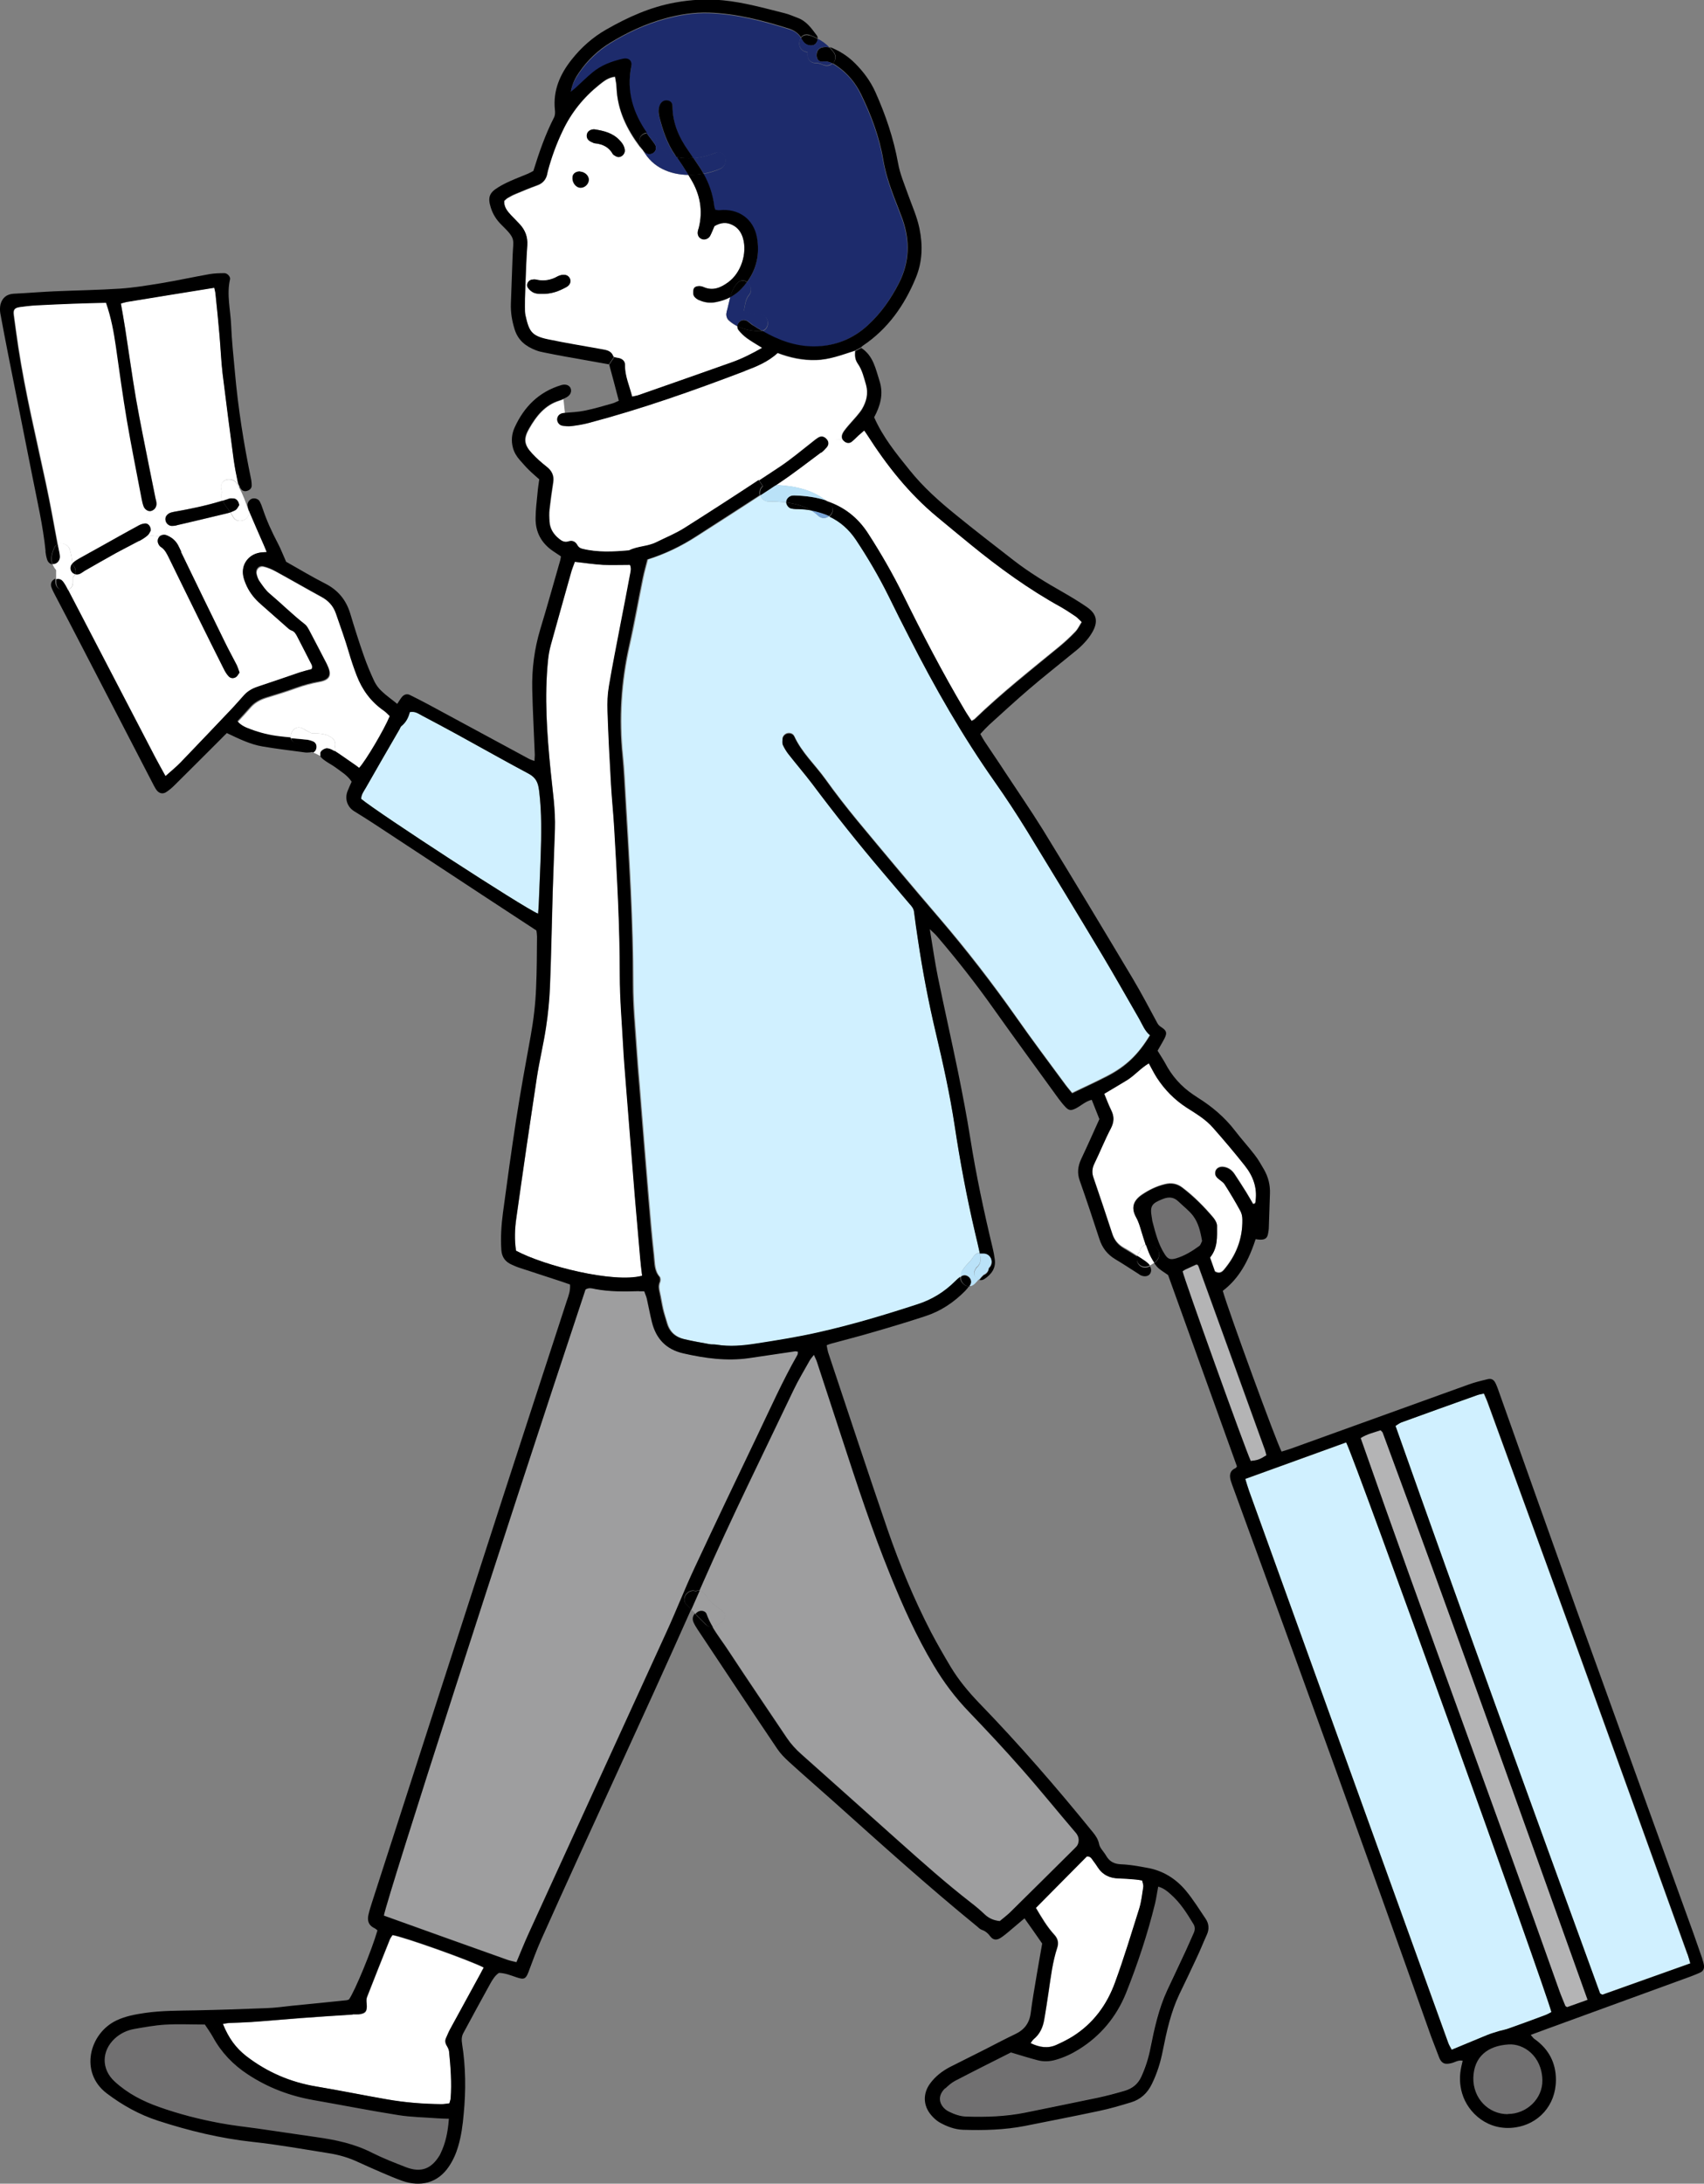 <?xml version="1.0" encoding="UTF-8"?><svg id="_レイヤー_2" xmlns="http://www.w3.org/2000/svg" viewBox="0 0 106.9 136.94"><rect x="0" y="0" width="106.9" height="136.94" fill="#808080" stroke="none"/><defs><style>.cls-1{fill:#1d2b6c;}.cls-2{fill:#9e9e9f;}.cls-3{fill:#fff;}.cls-4{fill:#79a6d8;}.cls-5{fill:#717071;}.cls-6{fill:#d0f0ff;}.cls-7{fill:#b4b4b5;}.cls-8{fill:#bae2f8;}</style></defs><g id="_レイヤー_1-2"><path class="cls-3" d="M68.86,117.07c.31.49.76.7,1.33.72.36,0,.72.04,1.08.07.12.01.23.04.39.06.03.14.09.28.07.41-.06.45-.11.91-.25,1.34-.48,1.56-.96,3.11-1.52,4.64-.51,1.4-1.37,2.58-2.66,3.39-.32.2-.67.37-1.02.53-.54.24-1.06.16-1.62-.11.08-.1.12-.18.19-.24.4-.32.59-.75.67-1.23.1-.59.19-1.18.28-1.77.13-.92.24-1.86.54-2.75.1-.31.03-.57-.18-.8-.46-.5-.8-1.08-1.16-1.69,1.08-1.09,2.15-2.18,3.2-3.23.24,0,.29.15.38.25.11.13.2.27.29.41Z"/><path class="cls-3" d="M30.36,123.39c-.06.12-.12.24-.19.35-.64,1.18-1.29,2.35-1.93,3.53-.09.17-.16.35-.24.52-.08.16-.07.32.02.48.07.12.15.26.16.39.1.98.17,1.96.1,2.94,0,.09-.04.18-.08.31-.17.02-.33.05-.49.05-1.15-.01-2.3-.1-3.43-.3-1.49-.26-2.96-.56-4.45-.81-1.62-.28-3.07-.9-4.37-1.9-.65-.51-1.1-1.11-1.47-2.02.17-.03.29-.05.4-.06.46-.02.91-.03,1.37-.06,1.05-.08,2.1-.17,3.15-.25,1.08-.08,2.15-.15,3.23-.22.12,0,.24,0,.36,0,.45-.05.55-.19.51-.66-.01-.14-.02-.29.02-.42.47-1.21.95-2.41,1.43-3.61.04-.11.12-.2.17-.28.57.06,4.94,1.61,5.73,2.04Z"/><path class="cls-3" d="M78.09,73.06c.51.64.79,1.37.68,2.21-.01.09.01.2-.16.2-.14-.23-.28-.48-.43-.73-.24-.39-.49-.77-.74-1.15-.17-.25-.4-.41-.71-.44-.22-.02-.41.08-.47.25-.06.18,0,.33.13.45.14.13.33.23.43.38.35.54.68,1.1.99,1.67.09.16.13.37.13.55.02,1.21-.4,2.26-1.17,3.17-.14.16-.3.23-.55.09-.1-.28-.21-.59-.31-.88.5-.6.43-1.29.44-1.96,0-.17-.11-.37-.22-.52-.59-.7-1.23-1.35-1.96-1.9-.33-.25-.69-.31-1.09-.21-.52.13-.99.36-1.43.65-.56.38-.7.83-.38,1.41.15.28.24.57.33.87.09.3.18.59.28.88-.21.06-.36.24-.39.46-.07.06-.12.14-.15.23-.28-.18-.56-.36-.85-.52-.35-.2-.58-.48-.71-.87-.39-1.19-.78-2.37-1.19-3.55-.11-.31-.09-.6.06-.9.36-.73.66-1.49,1.04-2.22.2-.38.21-.71.02-1.09-.17-.34-.3-.7-.45-1.06.5-.29.97-.57,1.44-.86.48-.3.86-.75,1.36-1.05.18.33.33.63.51.91.49.75,1.11,1.38,1.87,1.87.59.37,1.19.74,1.65,1.26.68.78,1.35,1.57,1.99,2.37Z"/><path class="cls-3" d="M40.16,78.81c.04.4.09.8.13,1.2-1.78.48-6.12-.61-7.91-1.57-.11-.68-.08-1.38.02-2.06.41-2.92.83-5.84,1.28-8.76.16-1.07.42-2.12.58-3.18.13-.85.21-1.71.25-2.58.08-1.97.11-3.93.17-5.9.04-1.32.09-2.64.14-3.96.04-1.23-.15-2.44-.27-3.65-.23-2.32-.4-4.64-.16-6.97.03-.31.09-.62.17-.92.41-1.5.83-3,1.26-4.5.06-.23.15-.45.25-.72.64.07,1.2.15,1.77.19.55.03,1.1,0,1.69,0,.11.22.04.46,0,.68-.18.99-.38,1.98-.57,2.97-.25,1.32-.52,2.64-.74,3.96-.09.52-.11,1.05-.09,1.58.05,1.53.14,3.07.22,4.6.05.91.14,1.82.2,2.73.18,3.07.34,6.13.35,9.21,0,1.49.13,2.97.21,4.46.04.79.11,1.58.17,2.37.19,2.34.37,4.69.56,7.03.1,1.27.22,2.53.33,3.8Z"/><path class="cls-3" d="M51.85,28.04c.12-.15.13-.31.03-.46l.98-.02s.06.07.1.1c.14.11.31.13.46.01.15-.12.28-.26.42-.39.12-.11.24-.2.36-.31.08.12.14.2.19.28,1.22,1.91,2.62,3.68,4.37,5.13.7.58,1.4,1.17,2.11,1.74,1.79,1.46,3.65,2.82,5.68,3.93.32.17.61.37.91.58.13.09.24.22.39.36-.14.22-.24.45-.4.61-.32.33-.65.64-1,.93-1.8,1.47-3.63,2.92-5.31,4.54-.05.05-.12.07-.2.12-.15-.23-.29-.45-.43-.67-1.41-2.38-2.67-4.83-3.9-7.3-.64-1.29-1.36-2.54-2.14-3.75-.69-1.08-1.6-1.73-2.67-2.08-.89-.7-2-.92-3.12-.97.08-.05.16-.11.24-.16.88-.58,1.71-1.24,2.56-1.87.13-.1.26-.22.36-.35Z"/><path class="cls-3" d="M33.12,18.05c.09.13.23.25.37.31.17.07.37.06.4.07.71.03,1.19-.18,1.65-.43.23-.13.3-.36.21-.54-.09-.19-.29-.27-.55-.21-.07.02-.14.04-.2.07-.43.25-.89.33-1.38.21-.09-.02-.19,0-.28.01-.22.05-.35.33-.22.51ZM40.14,9.21c.07.09.14.18.22.25.58,1.05,1.67,1.5,2.82,1.51.06.09.11.18.17.28.56.94.76,1.95.49,3.04-.02.07-.05.13-.06.21-.04.25.06.44.28.51.16.05.39-.03.49-.21.1-.19.17-.39.27-.61.41-.24.77-.26,1.14-.07.34.17.55.46.65.82.28.95-.13,2.19-.93,2.77-.46.33-.96.55-1.54.3-.09-.04-.19-.06-.28-.06-.15,0-.31.05-.35.2-.03.13-.04.29.02.41.06.11.2.21.32.27.33.15.7.2,1.05.13.32-.06.63-.16.91-.31-.08.3-.14.62-.23.94-.05.17,0,.39.13.51.16.15.35.27.54.37,0,.09.02.18.08.25.15.18.32.35.51.49.29.21.6.38.96.61-.64.37-1.26.68-1.91.91-1.94.7-3.89,1.37-5.83,2.05-.13.04-.26.06-.42.1-.17-.68-.47-1.29-.45-1.98,0-.24-.16-.39-.4-.44-.08-.02-.21-.03-.27-.06-.02-.01-.04-.03-.05-.04-.14-.36-.46-.39-.76-.44-1.11-.2-2.22-.38-3.32-.61-1.07-.22-1.21-.51-1.43-1.53-.04-.16-.03-.33-.03-.5,0-.36,0-.72.02-1.08.04-.94.07-1.87.13-2.8.04-.52-.13-.94-.47-1.31-.18-.19-.37-.37-.55-.57-.23-.25-.45-.5-.43-.9.07-.06.13-.13.21-.18.17-.09.34-.19.51-.26.44-.19.88-.37,1.33-.53.38-.13.6-.39.66-.77,0-.05.02-.09.03-.14.23-.86.53-1.69.92-2.5.54-1.15,1.32-2.12,2.31-2.91.28-.22.55-.45.98-.5.04.25.09.48.1.71.05,1.4.64,2.59,1.46,3.69ZM38.85,8.78c-.42-.44-.98-.58-1.57-.67-.23-.01-.43.12-.47.32-.04.22.07.39.32.49.07.03.13.06.2.07.48.05.87.24,1.11.68.02.04.07.07.11.09.12.08.25.12.4.05.16-.08.25-.24.23-.41-.03-.25-.17-.44-.34-.62ZM36.93,11.3c.02-.27-.23-.52-.55-.54-.25-.01-.45.13-.47.34-.04.34.19.66.49.68.26.01.51-.21.53-.47Z"/><path class="cls-3" d="M51.84,27.52c-.15-.16-.33-.2-.52-.08-.12.07-.23.17-.35.26-.68.53-1.34,1.09-2.06,1.57-.43.29-.86.57-1.29.85-1.54,1.01-3.08,2.01-4.63,2.99-.56.36-1.19.61-1.79.91-.54.27-1.17.24-1.71.51-.98.09-1.96.14-2.94-.1-.15-.04-.25-.11-.32-.25-.12-.22-.32-.29-.55-.21-.24.08-.42-.02-.59-.17-.35-.29-.58-.64-.6-1.1-.01-.24-.02-.48,0-.72.06-.57.14-1.14.23-1.71.07-.43-.08-.74-.42-1-.32-.25-.63-.52-.9-.82-.5-.54-.56-.92-.19-1.56.44-.78.99-1.48,1.91-1.76.08-.02.16-.06.23-.09l.09.86s-.06,0-.1.01c-.22.02-.37.17-.39.36-.02.19.11.39.31.43.19.04.38.05.57.03.36-.05.71-.1,1.06-.19,3.34-.88,6.59-2.03,9.82-3.26.73-.28,1.47-.58,2.07-1.13.78.3,1.57.47,2.4.44.85-.02,1.63-.33,2.46-.59-.04.32,0,.56.16.79.28.4.38.87.52,1.33.16.55.03,1.05-.25,1.52-.1.16-.22.31-.35.46-.22.26-.45.5-.66.76-.09.11-.18.23-.23.36-.05.12-.04.25.03.35l-.98.02s-.03-.04-.05-.06Z"/><path class="cls-3" d="M24.49,44.95c-.36.87-1.5,2.79-1.92,3.25-.13-.1-.26-.2-.4-.29-.38-.26-.75-.53-1.14-.78.02-.09.02-.19-.02-.29.05-.18.02-.39-.13-.52-.35-.31-.8-.33-1.25-.33-.03,0-.05,0-.07,0-.18-.09-.36-.18-.54-.29-.44-.28-.85.19-.76.59-.23-.02-.45-.04-.68-.07-.62-.07-1.23-.21-1.81-.44-.3-.12-.61-.23-.84-.51.29-.31.55-.59.8-.88.26-.3.59-.48.96-.6.64-.2,1.28-.39,1.91-.62.47-.17.96-.3,1.45-.39.65-.12.8-.42.52-1.01-.02-.04-.04-.09-.06-.13-.36-.7-.73-1.41-1.1-2.11-.07-.12-.14-.26-.25-.34-.78-.6-1.47-1.3-2.22-1.93-.25-.21-.44-.5-.63-.77-.09-.13-.15-.3-.19-.46-.07-.3.15-.54.45-.47.25.06.5.17.73.29.97.53,1.92,1.08,2.89,1.61.45.24.75.59.92,1.06.29.82.58,1.63.82,2.46.14.48.3.95.48,1.42.35.91.89,1.64,1.68,2.19.15.1.27.25.4.36Z"/><path class="cls-3" d="M10.57,32.22c-.15.09-.23.24-.19.43.03.12.1.23.2.28l-.31.6c-.11,0-.21.04-.29.11l-.73-.08c.1-.09.15-.23.19-.3,0-.25-.15-.44-.33-.44l.24-.79c.05,0,.11,0,.16-.01.21-.07.34-.26.31-.51,0-.09-.04-.19-.06-.28-.13-.66-.27-1.32-.4-1.98-.28-1.41-.57-2.82-.82-4.24-.25-1.47-.45-2.94-.68-4.41-.08-.52-.18-1.03-.27-1.58.15-.04.26-.08.37-.1,1.82-.3,3.63-.59,5.49-.89.03.13.07.27.08.41.09.86.17,1.72.25,2.58.07.79.09,1.58.19,2.37.22,1.81.46,3.62.7,5.43.06.47.16.95.26,1.42.02.1.06.19.12.28l-.05.03c-.05-.09-.1-.17-.15-.25-.26-.41-1.02-.29-.98.26,0,.12.03.22.06.32-.07.13-.08.3.01.47,0,.01.01.03.02.04-1,.31-2.02.52-3.04.7-.11.02-.24.05-.33.11Z"/><path class="cls-3" d="M4.58,35.29s-.03.02-.04.04c-.03-.3-.07-.59-.16-.87-.09-.3-.49-.47-.75-.34-.24-1.26-.46-2.53-.73-3.79-.6-2.84-1.29-5.66-1.73-8.53-.11-.69-.2-1.38-.29-2.07-.04-.32.05-.43.38-.49.35-.06.71-.09,1.07-.11.74-.04,1.49-.08,2.23-.1.69-.03,1.39-.04,2.12-.06.33.95.48,1.85.62,2.75.23,1.54.43,3.09.69,4.63.28,1.66.62,3.3.93,4.95.03.14.06.28.11.42.06.17.19.29.34.31l-.24.79s-.02,0-.02,0c-.14.01-.28.06-.4.12-.82.45-1.63.91-2.45,1.36-.42.23-.84.46-1.26.7-.15.08-.29.17-.41.28Z"/><path class="cls-3" d="M10.79,32.98c.09,0,.19-.01.28-.03,1-.23,2-.47,3-.71.13-.03.26-.06.38-.1.06.09.12.18.17.28.28.52,1.15.16.96-.4h.04s.04.09.06.14c.28.66.57,1.32.86,1.98.06.15.12.3.2.48-.19.01-.33.01-.46.04-.69.13-1.13.73-1.02,1.42.04.23.13.46.23.68.21.44.51.81.88,1.13.54.47,1.08.96,1.62,1.43.09.08.18.18.29.21.21.07.29.23.38.4.27.54.55,1.07.82,1.6.06.12.17.24.08.43-.23.06-.48.12-.73.2-.89.3-1.77.61-2.65.9-.33.11-.61.27-.85.52-.29.32-.58.65-.87.96-1.04,1.1-2.08,2.19-3.13,3.28-.28.29-.6.55-.94.85-.23-.42-.44-.79-.64-1.17-1.82-3.49-3.63-6.98-5.45-10.47,0-.01-.01-.03-.02-.04.17-.07.3-.22.3-.46v-.33c.06-.05.11-.12.14-.19.1.03.21.02.31-.03.11-.05.2-.13.3-.19.65-.37,1.29-.74,1.94-1.1.48-.27.98-.51,1.46-.77.19-.1.37-.22.54-.36l.73.08s-.04.05-.06.08c-.09.16-.06.32.04.47.03.04.06.08.1.1.28.18.4.47.54.75.62,1.27,1.25,2.54,1.87,3.81.51,1.03,1.02,2.07,1.54,3.09.08.17.18.34.31.47.12.13.31.14.46.04.09-.06.15-.18.22-.28-.06-.17-.11-.33-.18-.48-.25-.49-.52-.98-.76-1.47-.92-1.88-1.83-3.75-2.74-5.63-.07-.15-.14-.31-.22-.45-.16-.28-.4-.47-.7-.59-.05-.02-.11-.03-.16-.03l.31-.6c.06.04.13.06.2.06Z"/><path class="cls-6" d="M33.81,49.55c.18,1.41.14,2.83.1,4.24-.03.98-.08,1.97-.12,2.95,0,.16-.02.33-.04.56-.92-.39-10.06-6.33-11.11-7.21,0-.26.17-.48.29-.7.71-1.23,1.42-2.45,2.12-3.68.04-.06.06-.14.11-.19.29-.23.44-.54.53-.88.33-.07.55.1.77.22.74.39,1.48.79,2.22,1.19,1.49.82,2.97,1.66,4.48,2.46.44.23.59.55.64,1.02Z"/><path class="cls-6" d="M84.45,90.45c.57,1.12,12.5,34.24,12.88,35.74-.12.06-.23.13-.36.18-.76.28-1.53.56-2.3.84-.2.07-.42.11-.62.17-.25.08-.5.15-.75.25-.73.29-1.46.6-2.22.92-.08-.16-.16-.28-.21-.41-4.17-11.54-8.34-23.09-12.5-34.63-.09-.25-.16-.5-.24-.76,2.11-.77,4.2-1.52,6.33-2.29Z"/><path class="cls-6" d="M105.87,122.55c.06.18.11.36.17.57-1.88.67-3.73,1.32-5.53,1.97-.07-.04-.1-.04-.12-.06-.02-.02-.03-.04-.04-.06-4.31-11.82-8.6-23.65-12.82-35.55.14-.08.25-.17.37-.22,1.57-.57,3.15-1.14,4.73-1.7.13-.05.28-.07.45-.11.09.21.18.4.25.6,1.91,5.23,3.82,10.45,5.71,15.68,2.28,6.29,4.54,12.58,6.81,18.88Z"/><path class="cls-6" d="M72.15,64.88c-.74,1.23-1.5,1.96-2.7,2.58-.71.37-1.45.71-2.19,1.06-.14-.18-.29-.34-.41-.51-1.04-1.41-2.09-2.81-3.1-4.25-1.5-2.14-3.1-4.21-4.81-6.2-1.73-2.02-3.45-4.07-5.15-6.12-.7-.85-1.38-1.73-2.02-2.62-.64-.89-1.47-1.65-1.94-2.67-.08-.17-.26-.22-.43-.19-.16.04-.3.18-.31.35,0,.12-.02.25.02.36.09.19.2.39.33.55.49.62,1.01,1.22,1.49,1.86,1.43,1.9,2.9,3.77,4.45,5.58.56.66,1.12,1.32,1.68,1.98.12.15.25.28.28.49.08.6.17,1.19.25,1.78.28,1.95.65,3.88,1.11,5.79.46,1.94.89,3.88,1.19,5.85.34,2.25.76,4.49,1.28,6.71.1.43.21.87.3,1.3-.16.01-.33.11-.41.26-.17.3-.52.54-.7.88-.07.12-.08.23-.06.34,0,0,0,.02,0,.03-.11.09-.22.18-.32.28-.68.67-1.47,1.16-2.37,1.45-2.05.66-4.12,1.29-6.22,1.76-1.29.29-2.59.5-3.89.7-.83.13-1.67.21-2.51.07-.14-.02-.29,0-.43-.03-.54-.1-1.08-.19-1.62-.32-.52-.13-.89-.44-1.05-.98-.09-.3-.19-.59-.26-.9-.08-.35-.13-.71-.21-1.06-.05-.21-.08-.41.01-.63.04-.09.04-.27-.02-.34-.33-.38-.3-.85-.35-1.3-.13-1.22-.24-2.44-.34-3.66-.2-2.35-.38-4.69-.57-7.04-.06-.77-.13-1.53-.18-2.3-.08-1.34-.22-2.69-.22-4.03,0-3.94-.25-7.87-.48-11.8-.05-.84-.08-1.68-.17-2.52-.24-2.34-.1-4.65.42-6.94.32-1.4.56-2.82.85-4.23.08-.39.19-.78.29-1.16,1.11-.35,2.09-.83,3.03-1.43,1.34-.86,2.69-1.72,4.03-2.6.05.21.21.38.49.39.37,0,.75.02,1.12.06.02.16.15.35.32.38.16.03.33.04.5.04.25,0,.5.03.74.08.16.09.3.2.44.33.23.21.51.17.7.02.68.31,1.23.81,1.66,1.45.76,1.14,1.45,2.32,2.06,3.55.43.86.86,1.72,1.29,2.57,1.61,3.14,3.36,6.2,5.39,9.1.69.98,1.35,1.98,1.98,3.01,1.6,2.6,3.18,5.21,4.74,7.82.79,1.32,1.54,2.66,2.31,3.99.21.37.36.77.69,1.04Z"/><path class="cls-1" d="M36.33,4.58c.53-.76,1.19-1.39,1.97-1.87,1.07-.66,2.2-1.18,3.41-1.51.91-.25,1.83-.4,2.77-.37,1.74.06,3.41.5,5.06,1.02.3.09.54.26.71.53-.19.26-.15.72.25.86.06.02.12.04.17.06-.06.3.1.65.49.66.13,0,.27.03.44.1.21.1.44.1.62-.07.11.06.22.13.33.21.65.45,1.13,1.05,1.46,1.75.63,1.3,1.14,2.65,1.38,4.08.14.81.39,1.58.68,2.35.18.47.37.94.54,1.41.47,1.36.43,2.68-.23,3.98-.51,1-1.14,1.9-1.96,2.65-.94.86-2.07,1.3-3.34,1.32-1.19.01-2.26-.39-3.27-.97.53-.13.48-1.02-.15-1.04-.33,0-.7-.06-.99-.22.06-.35.11-.74.31-.98.25-.29.12-.65-.12-.82.59-.81.8-1.74.62-2.78-.21-1.17-1.15-1.84-2.35-1.72-.09,0-.18-.01-.26-.02-.03-.1-.06-.17-.07-.24-.08-.74-.32-1.41-.68-2.04.36-.06.71-.17,1.04-.31.62-.26.35-1.27-.28-1.01-.41.17-.9.3-1.39.34-.1-.16-.2-.31-.31-.46-.59-.84-1-1.74-.99-2.79,0-.2-.12-.33-.29-.36-.21-.04-.38.04-.48.23-.13.25-.13.51-.06.77.21.86.48,1.7,1.01,2.44.02.04.05.07.07.11-.57-.14-1.05-.49-1.28-1.14-.1-.28-.35-.38-.59-.35-.87-1.25-1.3-2.6-.98-4.14.08-.38-.16-.59-.56-.49-.68.16-1.33.41-1.88.86-.35.29-.67.61-1.01.92-.08.07-.16.13-.34.28.09-.53.29-.88.52-1.21Z"/><path class="cls-7" d="M86.74,89.83c4.37,11.8,8.59,23.65,12.86,35.59-.49.17-.91.32-1.29.46-.07-.05-.1-.06-.11-.08-.12-.31-.26-.62-.37-.93-4.1-11.57-8.4-23.06-12.47-34.68.41-.26.85-.36,1.25-.49.07.07.11.1.13.14Z"/><path class="cls-7" d="M75.17,79.39c1.39,3.85,2.79,7.7,4.18,11.55.04.11.06.22.09.33-.43.27-.53.3-1,.36-.33-.69-4.18-11.41-4.27-11.88.05-.04.11-.08.17-.11.24-.11.48-.22.7-.32.04.02.07.02.08.03.02.01.04.03.04.06Z"/><path class="cls-5" d="M74.85,76.25c.34.44.46.98.56,1.57-.05.1-.09.26-.19.33-.44.32-.91.61-1.44.77-.36.11-.53.05-.73-.27-.38-.62-.57-1.31-.75-2-.02-.09-.03-.19-.05-.28-.13-.73-.02-.9.69-1.17.38-.15.69-.12.98.16.31.3.66.56.92.9Z"/><path class="cls-5" d="M96.76,130.45c.02,1.16-.98,2.12-2.17,2.12-1.22,0-2.19-1-2.16-2.29.03-1.32.91-2,2.2-2.08.95-.06,2.1.72,2.13,2.24Z"/><path class="cls-5" d="M74.86,120.64c.11.18.1.37.02.55-.16.37-.32.75-.5,1.12-.38.83-.78,1.65-1.16,2.47-.54,1.16-.82,2.4-1.06,3.65-.12.61-.31,1.2-.57,1.78-.22.48-.58.75-1.06.89-.55.16-1.11.31-1.67.43-1.52.33-3.05.64-4.58.94-1.21.24-2.43.28-3.66.24-.39-.01-.75-.14-1.1-.31-.51-.25-.86-.88-.23-1.47.19-.18.39-.36.62-.48,1.19-.62,2.39-1.22,3.5-1.78.63.18,1.15.34,1.68.49.38.1.75.08,1.14-.03.51-.15.99-.37,1.44-.65,1.37-.85,2.36-2.05,2.96-3.53.73-1.83,1.35-3.69,1.82-5.61.08-.32.12-.66.2-1.07.34.1.56.28.77.47.61.53,1.03,1.2,1.44,1.88Z"/><path class="cls-5" d="M28.16,132.87c-.06.79-.2,1.51-.53,2.19-.02.04-.04.09-.07.13-.51.84-1.16,1.08-2.08.72-.71-.27-1.43-.55-2.12-.9-1.11-.56-2.3-.81-3.51-.99-1.23-.18-2.47-.36-3.7-.54-.78-.11-1.57-.19-2.35-.34-1.29-.24-2.57-.58-3.82-1.01-1.02-.36-1.99-.85-2.79-1.6-.84-.78-.83-1.93.02-2.7.35-.32.76-.51,1.21-.59.64-.12,1.28-.24,1.92-.27.81-.05,1.63-.01,2.51-.01.15.23.36.5.51.79.53.97,1.26,1.74,2.19,2.34,1.26.83,2.63,1.36,4.12,1.61,1.77.3,3.53.66,5.31.94.8.13,1.62.14,2.44.2.24.02.47.02.74.03Z"/><path class="cls-2" d="M67.51,114.93c.19.23.25.46.14.73-.04.11-.14.19-.22.28-1.35,1.34-2.69,2.67-4.04,4-.2.2-.44.37-.64.54-.39-.04-.68-.17-.94-.41-.28-.26-.57-.51-.88-.75-1.56-1.21-3.03-2.52-4.5-3.83-2.04-1.83-4.08-3.66-6.13-5.47-.35-.31-.65-.63-.91-1.02-1.21-1.81-2.44-3.62-3.65-5.45-.33-.51-.71-.99-1.02-1.52.12-.02.23-.08.31-.16.35-.11.62-.59.26-.87-.04-.03-.07-.06-.11-.08-.23-.18-.47-.33-.66-.53-.1-.16-.21-.33-.35-.47-.09-.1-.19-.15-.29-.16.08-.18.15-.35.23-.52,1.79-4.06,3.77-8.04,5.67-12.05.3-.63.66-1.22,1-1.83.06-.12.16-.22.28-.38.08.19.15.31.19.44.53,1.59,1.05,3.19,1.57,4.79.94,2.87,1.88,5.75,3.02,8.55.8,1.96,1.66,3.88,2.74,5.7.63,1.06,1.36,2.03,2.22,2.92,1.11,1.16,2.21,2.34,3.28,3.55,1.16,1.32,2.26,2.68,3.4,4.01Z"/><path class="cls-2" d="M50.03,84.95c-.95,1.65-1.71,3.38-2.53,5.09-1.32,2.75-2.63,5.5-3.92,8.26-.62,1.33-1.15,2.69-1.76,4.02-2.88,6.31-5.77,12.61-8.65,18.91-.27.59-.5,1.19-.77,1.81-.19-.05-.38-.08-.55-.14-2.59-.92-5.18-1.86-7.77-2.78.28-1.36,7.36-23.32,12.65-39.26.2-.15.42-.07.62-.03.9.17,1.81.16,2.73.13.09,0,.19,0,.32,0,.06.16.13.31.16.46.11.49.2.99.32,1.47.26,1.04.88,1.71,1.96,1.96,1.37.32,2.73.5,4.13.3.97-.14,1.94-.29,2.91-.43.05,0,.09.02.16.03,0,.06,0,.14-.03.19Z"/><path d="M72.45,78.15c.21.15.33.39.25.65-.05.16-.16.29-.29.39-.14-.2-.26-.42-.35-.65-.07-.16-.13-.32-.18-.48.04-.01.09-.02.13-.02.14,0,.32.02.44.1Z"/><path class="cls-3" d="M72.05,79.25c-.12-.12-.26-.21-.4-.3-.1-.07-.21-.13-.31-.2.03-.09.08-.17.15-.23.02-.22.18-.4.39-.46.06.16.12.32.18.48.09.22.21.44.35.65-.09.07-.18.12-.28.17-.02-.04-.05-.07-.08-.1Z"/><path d="M71.65,78.95c.14.09.28.19.4.3.03.03.06.07.08.1-.01,0-.02.01-.03.02-.25.13-.57.07-.72-.19-.08-.13-.09-.29-.04-.43.1.06.21.13.31.2Z"/><path class="cls-8" d="M61.46,78.61s0-.02,0-.03c.02,0,.03,0,.05,0h.18c.46,0,.69.57.37.9,0,.01-.02.02-.03.03-.02.21-.15.35-.33.43-.02.02-.03.03-.05.05-.04.05-.09.09-.13.14-.03.04-.06.07-.09.11-.07-.02-.14-.06-.19-.11-.15-.15-.16-.32-.04-.52.02-.04.05-.09.08-.12.29-.24.25-.55.19-.86Z"/><path d="M60.82,80.68c-.3,0-.57-.3-.54-.61t0,0c.15-.11.31-.12.47,0,.16.11.23.34.13.51-.02.04-.04.07-.07.11Z"/><path class="cls-8" d="M60.35,79.71c.18-.34.53-.57.7-.88.08-.15.24-.24.41-.26,0,.01,0,.02,0,.03.07.31.11.62-.19.86-.04.03-.06.08-.08.12-.12.2-.11.37.04.52.06.06.12.1.19.11-.08.1-.17.2-.26.29-.11.11-.23.16-.35.16.02-.03.05-.07.07-.11.1-.17.02-.4-.13-.51-.16-.11-.32-.1-.47,0t0,0s0-.02,0-.03c-.02-.1,0-.22.06-.34Z"/><path class="cls-4" d="M52.02,32.36c-.19.15-.47.2-.7-.02-.14-.13-.29-.24-.44-.33.23.04.45.1.67.17.16.05.32.11.47.18Z"/><path d="M52.22,3.98c-.17-.09-.36-.15-.59-.11-.25.04-.4-.16-.4-.4,0-.25.12-.43.34-.49.16-.04.32-.04.47,0,.1.11.2.22.29.36.13.19.08.48-.08.64,0,0-.01.01-.02.01Z"/><path d="M50.78,2.22c.19.06.36.13.52.22,0,.07-.02.15-.07.22-.1.17-.26.21-.43.19-.24-.03-.39-.18-.5-.38-.02-.03-.04-.06-.05-.09.11-.15.3-.23.53-.15Z"/><path class="cls-1" d="M50.5,3.23c-.4-.14-.44-.6-.25-.86.02.03.04.06.05.09.11.19.26.35.5.38.18.02.33-.02.43-.19.04-.07.06-.14.07-.22.28.14.52.32.73.54-.15-.04-.31-.04-.47,0-.22.06-.34.24-.34.49,0,.24.16.44.4.4.23-.03.42.02.59.11-.18.16-.41.16-.62.07-.17-.08-.31-.1-.44-.1-.39,0-.56-.36-.49-.66-.05-.02-.11-.04-.17-.06Z"/><path d="M50.88,32.01c-.24-.05-.49-.07-.74-.08-.17,0-.34,0-.5-.04-.17-.03-.3-.22-.32-.38.55.07,1.09.21,1.56.5Z"/><path d="M75.41,77.82c-.1-.59-.23-1.13-.56-1.57-.26-.34-.61-.6-.92-.9-.29-.28-.6-.31-.98-.16-.71.28-.82.44-.69,1.17.02.09.02.19.05.28.18.69.36,1.39.75,2,.2.32.36.38.73.27.53-.16,1-.45,1.44-.77.1-.07.13-.23.19-.33ZM78.45,91.62c.47-.05.56-.09,1-.36-.03-.11-.05-.22-.09-.33-1.39-3.85-2.78-7.7-4.18-11.55,0-.02-.03-.04-.04-.06-.02-.01-.04-.02-.08-.03-.22.1-.46.21-.7.32-.06.03-.12.08-.17.11.09.47,3.94,11.19,4.27,11.88ZM94.59,132.57c1.19,0,2.19-.96,2.17-2.12-.03-1.52-1.18-2.31-2.13-2.24-1.29.08-2.16.76-2.2,2.08-.03,1.29.94,2.29,2.16,2.29ZM97.33,126.19c-.38-1.5-12.3-34.62-12.88-35.74-2.13.77-4.21,1.53-6.33,2.29.08.26.15.51.24.76,4.17,11.54,8.33,23.09,12.5,34.63.05.13.12.24.21.41.77-.32,1.49-.62,2.22-.92.24-.1.5-.17.75-.25.21-.06.42-.09.62-.17.77-.27,1.53-.55,2.3-.84.13-.05.25-.12.36-.18ZM99.6,125.42c-4.27-11.93-8.49-23.79-12.86-35.59-.02-.04-.06-.07-.13-.14-.4.14-.84.23-1.25.49,4.07,11.62,8.37,23.11,12.47,34.68.11.31.25.62.37.93,0,.02.04.03.11.08.39-.14.81-.29,1.29-.46ZM106.04,123.12c-.06-.21-.11-.4-.17-.57-2.27-6.29-4.53-12.59-6.81-18.88-1.9-5.23-3.81-10.45-5.71-15.68-.07-.2-.16-.39-.25-.6-.18.04-.32.06-.45.11-1.58.56-3.16,1.13-4.73,1.7-.13.05-.24.14-.37.22,4.21,11.9,8.51,23.72,12.82,35.55,0,.02.02.04.04.06.02.01.04.02.12.06,1.81-.64,3.65-1.3,5.53-1.97ZM106.79,122.85c.05.13.09.27.11.42.02.18-.05.34-.22.42-.19.09-.39.17-.6.25-3.02,1.1-6.03,2.2-9.05,3.3-.32.12-.63.23-1,.37.1.11.16.21.24.26.9.63,1.35,1.52,1.34,2.58-.01,1.6-1.11,2.75-2.53,2.96-1.73.26-2.99-.91-3.35-2.12-.17-.56-.18-1.13-.05-1.71.03-.11.05-.22.08-.35-.28-.06-.48.1-.7.15-.33.08-.61.1-.79-.39-.16-.43-.33-.85-.49-1.28-4.06-11.46-8.2-22.9-12.38-34.32-.07-.18-.13-.36-.19-.54-.09-.33-.07-.62.3-.78.04-.02.06-.07.09-.11-1.44-4.01-2.89-8.03-4.32-12-.26-.19-.53-.33-.71-.54-.06-.07-.11-.14-.16-.21.13-.1.25-.22.29-.39.08-.26-.04-.5-.25-.65-.12-.09-.3-.1-.44-.1-.05,0-.09,0-.13.02-.1-.29-.19-.59-.28-.88-.09-.3-.17-.59-.33-.87-.32-.59-.18-1.03.38-1.41.44-.3.91-.53,1.43-.65.4-.1.76-.04,1.09.21.73.56,1.37,1.2,1.96,1.9.12.14.23.34.22.52,0,.66.06,1.35-.44,1.96.1.29.21.6.31.88.24.14.41.07.55-.09.78-.91,1.19-1.96,1.17-3.17,0-.19-.04-.39-.13-.55-.31-.57-.64-1.12-.99-1.67-.1-.15-.29-.25-.43-.38-.13-.12-.2-.27-.13-.45.06-.17.25-.27.47-.25.31.03.54.19.71.44.25.38.5.76.74,1.15.15.24.29.49.43.73.17,0,.15-.11.16-.2.11-.84-.17-1.57-.68-2.21-.64-.81-1.31-1.6-1.99-2.37-.46-.53-1.07-.89-1.65-1.26-.76-.49-1.38-1.12-1.87-1.87-.18-.28-.33-.58-.51-.91-.51.3-.88.75-1.36,1.05-.47.29-.94.56-1.44.86.15.36.28.72.45,1.06.19.38.17.71-.02,1.09-.38.72-.68,1.48-1.04,2.22-.15.3-.17.59-.06.9.4,1.18.8,2.36,1.19,3.55.13.39.36.66.71.87.29.17.57.34.85.52-.05.14-.03.31.04.43.15.26.46.32.72.19.01,0,.02-.01.03-.02.1.15.1.34,0,.48-.11.16-.36.19-.59.08-.04-.02-.08-.05-.12-.08-.49-.31-.97-.63-1.46-.92-.5-.3-.82-.71-1-1.27-.4-1.23-.81-2.46-1.24-3.68-.16-.46-.11-.88.09-1.32.39-.82.76-1.66,1.15-2.52-.15-.38-.31-.78-.48-1.21-.38.09-.66.36-.98.53-.32.16-.45.16-.69-.1-.15-.16-.28-.33-.41-.5-1.37-1.89-2.74-3.76-4.09-5.66-1.11-1.57-2.3-3.08-3.55-4.54-.1-.12-.23-.23-.44-.43.18,1.07.31,2.02.5,2.96.41,2,.86,3.99,1.27,5.98.28,1.39.55,2.78.77,4.17.37,2.33.86,4.62,1.41,6.91.05.21.09.42.12.64.1.58-.19.97-.63,1.27-.11.08-.22.09-.33.07.03-.04.06-.07.09-.11.04-.05.08-.1.13-.14.02-.02.03-.03.05-.05.18-.07.31-.22.33-.43,0,0,.02-.02.03-.03.32-.33.09-.9-.37-.9h-.18s-.03,0-.05,0c-.09-.43-.2-.87-.3-1.3-.52-2.22-.94-4.46-1.28-6.71-.3-1.97-.73-3.91-1.19-5.85-.45-1.91-.82-3.85-1.11-5.79-.09-.59-.18-1.19-.25-1.78-.03-.21-.15-.35-.28-.49-.56-.66-1.12-1.32-1.68-1.98-1.54-1.81-3.02-3.67-4.45-5.58-.48-.63-1-1.23-1.49-1.86-.13-.17-.24-.36-.33-.55-.04-.1-.03-.24-.02-.36.01-.17.15-.32.31-.35.17-.04.35.02.43.19.47,1.02,1.3,1.78,1.94,2.67.64.9,1.32,1.77,2.02,2.62,1.7,2.05,3.41,4.1,5.15,6.12,1.7,1.99,3.3,4.06,4.81,6.2,1.01,1.44,2.06,2.84,3.1,4.25.13.17.27.33.41.51.74-.36,1.47-.69,2.19-1.06,1.2-.62,1.96-1.36,2.7-2.58-.33-.26-.48-.67-.69-1.04-.77-1.33-1.52-2.67-2.31-3.99-1.57-2.62-3.15-5.22-4.74-7.82-.63-1.02-1.29-2.03-1.98-3.01-2.04-2.89-3.79-5.95-5.39-9.1-.44-.85-.87-1.71-1.29-2.57-.61-1.23-1.3-2.41-2.06-3.55-.43-.64-.98-1.13-1.66-1.45.22-.18.32-.51.05-.76-.08-.08-.17-.15-.26-.22,1.07.34,1.98.99,2.67,2.08.78,1.21,1.5,2.46,2.14,3.75,1.22,2.48,2.49,4.93,3.9,7.3.13.23.28.44.43.67.09-.05.15-.07.2-.12,1.68-1.62,3.51-3.06,5.31-4.54.35-.29.69-.6,1-.93.16-.17.26-.39.4-.61-.15-.14-.26-.27-.39-.36-.3-.2-.6-.4-.91-.58-2.03-1.12-3.89-2.47-5.68-3.93-.71-.58-1.41-1.16-2.11-1.74-1.76-1.46-3.15-3.22-4.37-5.13-.05-.08-.11-.16-.19-.28-.13.11-.25.21-.36.31-.14.13-.27.27-.42.39-.15.12-.32.1-.46-.01-.04-.03-.07-.06-.1-.1-.07-.1-.08-.22-.03-.35.05-.13.14-.25.23-.36.21-.26.44-.5.66-.76.12-.15.25-.29.35-.46.27-.47.4-.97.25-1.52-.13-.46-.24-.93-.52-1.33-.16-.23-.19-.47-.16-.79l.37-.2c.76.49.9,1.31,1.15,2.08.26.82.04,1.56-.34,2.27.55,1.25,1.39,2.28,2.23,3.32.85,1.06,1.85,1.95,2.9,2.8,1.19.97,2.41,1.91,3.62,2.85.97.75,2.02,1.39,3.08,1.99.52.3,1.04.61,1.53.95.61.43.7.91.33,1.56-.14.25-.32.48-.52.69-.19.21-.41.4-.64.58-.95.78-1.91,1.53-2.84,2.33-.84.72-1.65,1.47-2.47,2.21-.19.18-.37.37-.56.58.09.16.17.31.26.45.42.64.86,1.27,1.28,1.92.79,1.2,1.61,2.39,2.37,3.61,1.91,3.11,3.79,6.24,5.66,9.37.54.91,1.03,1.84,1.53,2.77.07.14.17.21.29.29.3.2.33.35.17.67-.14.28-.31.54-.44.78.16.27.32.5.46.75.43.83,1.02,1.5,1.8,2.02.08.05.16.11.24.16.9.56,1.71,1.24,2.36,2.09.39.51.83.99,1.23,1.51.22.28.4.6.58.91.27.47.4.97.38,1.52-.03.7-.04,1.39-.07,2.09,0,.14-.02.29-.05.43-.05.28-.19.38-.51.37-.09,0-.18-.02-.27-.03-.57,1.77-1.29,2.65-2.06,3.24.37,1.3,3.38,9.53,3.69,10.08.19-.06.4-.12.6-.19,3.7-1.33,7.39-2.67,11.09-4,.4-.15.82-.25,1.24-.35.25-.06.4.04.51.29.09.19.16.4.23.6,1.61,4.52,3.21,9.04,4.83,13.56,2.44,6.77,4.89,13.54,7.34,20.31.19.54.38,1.09.57,1.63Z"/><path d="M50.88,32.01c-.47-.29-1.01-.43-1.56-.5,0-.02,0-.03,0-.05.01-.18.18-.35.37-.38.05,0,.1-.01.14-.01.7.02,1.37.11,1.98.31.09.07.17.14.26.22.27.25.18.58-.05.76-.15-.07-.31-.13-.47-.18-.22-.07-.44-.13-.67-.17Z"/><path class="cls-8" d="M49.83,31.07s-.1,0-.14.01c-.19.03-.36.2-.37.38,0,.02,0,.03,0,.05-.37-.05-.75-.06-1.12-.06-.28,0-.44-.18-.49-.39.33-.21.66-.43.99-.65,1.12.05,2.23.28,3.12.97-.61-.2-1.28-.29-1.98-.31Z"/><path d="M48.69,30.41c-.33.22-.66.44-.99.65-.05-.2,0-.44.18-.57.08-.06.18-.1.31-.1.17,0,.33,0,.5.01Z"/><path d="M51.49,28.39c-.85.63-1.68,1.28-2.56,1.87-.08.05-.16.11-.24.16-.17,0-.33-.01-.5-.01-.13,0-.23.04-.31.1l-.25-.38c.43-.28.86-.57,1.29-.85.72-.48,1.38-1.04,2.06-1.57.11-.09.22-.18.35-.26.19-.12.37-.08.52.08.02.02.04.04.05.06.1.15.09.31-.03.46-.11.13-.23.25-.36.35Z"/><path d="M47.25,20.41c.18.12.37.23.56.34-.05.01-.09.02-.15.02-.48-.01-.97-.1-1.41-.31,0-.1.05-.19.13-.27.14-.14.34-.16.52-.04.12.08.22.19.34.26Z"/><path class="cls-1" d="M45.58,19.57c.09-.31.15-.63.23-.94.26-.14.51-.32.72-.55.12-.13.23-.26.33-.4.24.17.37.53.12.82-.21.24-.25.63-.31.98.3.16.67.22.99.22.62.01.67.91.15,1.04-.19-.11-.37-.22-.56-.34-.12-.08-.22-.19-.34-.26-.19-.12-.38-.1-.52.04-.08.08-.12.17-.13.27-.19-.1-.38-.22-.54-.37-.13-.12-.19-.34-.13-.51Z"/><path d="M46.86,17.69c-.1.14-.21.27-.33.4-.21.23-.46.41-.72.55.08-.31.2-.61.43-.87.19-.22.44-.21.62-.08Z"/><path class="cls-1" d="M44.9,9.57c.63-.26.9.76.28,1.01-.33.14-.68.24-1.04.31-.09-.16-.19-.32-.3-.48-.11-.16-.22-.33-.33-.49.49-.04.99-.18,1.39-.34Z"/><path class="cls-2" d="M43.37,100.94c.18-.39.35-.79.52-1.18.1.01.2.06.29.16.13.14.25.3.35.47.2.21.43.36.66.53.04.03.07.05.11.08.36.28.09.77-.26.87-.08.09-.19.15-.31.16-.15-.26-.29-.53-.39-.81-.09-.24-.41-.28-.61-.11-.04.03-.07.06-.09.09-.09-.09-.18-.18-.27-.27Z"/><path d="M44.31,101.89c-.23-.23-.45-.45-.68-.68.03-.03.06-.06.09-.09.2-.17.53-.13.61.11.1.29.24.56.39.81-.14.02-.29-.02-.42-.15Z"/><path d="M43.85,18.82c-.12-.06-.26-.15-.32-.27-.06-.11-.05-.28-.02-.41.04-.15.2-.2.35-.2.09,0,.19.02.28.06.58.26,1.08.04,1.54-.3.81-.58,1.21-1.82.93-2.77-.11-.36-.31-.65-.65-.82-.37-.19-.74-.17-1.14.07-.09.22-.17.42-.27.61-.1.18-.32.26-.49.21-.22-.07-.33-.26-.28-.51.01-.07.04-.14.06-.21.27-1.08.08-2.09-.49-3.04-.06-.09-.11-.18-.17-.28.32,0,.64-.02.95-.08.36.63.59,1.3.68,2.04,0,.07.04.14.07.24.08,0,.17.03.26.02,1.2-.12,2.14.55,2.35,1.72.18,1.04-.03,1.97-.62,2.78-.18-.13-.43-.14-.62.08-.23.26-.35.56-.43.87-.28.15-.59.25-.91.31-.36.07-.72.03-1.05-.13Z"/><path d="M43.89,99.76c-.17.39-.35.79-.52,1.18-.09-.09-.19-.19-.28-.28-.42-.42.1-1.04.56-.87.08-.03.16-.05.24-.03Z"/><path d="M44.13,10.89c-.31.06-.63.09-.95.08-.23-.38-.48-.76-.74-1.13.33.08.7.1,1.06.07.11.16.22.33.33.49.11.16.21.32.3.48Z"/><path d="M42.37,9.74c-.52-.74-.79-1.58-1.01-2.44-.06-.26-.07-.52.06-.77.1-.18.27-.27.48-.23.17.03.29.16.29.36,0,1.05.4,1.95.99,2.79.11.15.21.31.31.46-.36.03-.73.02-1.06-.07-.02-.04-.05-.07-.07-.11Z"/><path d="M40.36,9.46c-.08-.15-.15-.3-.21-.47-.13-.36.13-.6.43-.63.03.04.06.08.08.12.14.19.3.38.43.58.12.18.07.4-.08.52-.15.12-.38.13-.53,0-.04-.03-.08-.07-.12-.11Z"/><path class="cls-1" d="M40.36,9.46s.08.08.12.11c.15.13.38.12.53,0,.15-.12.19-.34.08-.52-.13-.2-.29-.38-.43-.58-.03-.04-.06-.08-.08-.12.23-.03.49.07.59.35.23.65.71.99,1.28,1.14.26.37.5.74.74,1.13-1.15-.02-2.24-.47-2.82-1.51Z"/><path d="M38.45,9.67c-.24-.44-.63-.63-1.11-.68-.07,0-.14-.04-.2-.07-.25-.1-.36-.26-.32-.49.03-.2.24-.33.47-.32.6.09,1.15.23,1.57.67.17.17.31.37.34.62.02.17-.08.33-.23.41-.15.08-.28.03-.4-.05-.04-.03-.09-.05-.11-.09Z"/><path d="M36.39,10.76c.31.02.57.27.55.54-.02.26-.27.49-.53.47-.29-.01-.53-.34-.49-.68.02-.21.22-.35.47-.34Z"/><path d="M46.72,23.27c-3.23,1.23-6.48,2.38-9.82,3.26-.35.09-.7.15-1.06.19-.19.02-.38,0-.57-.03-.2-.04-.33-.24-.31-.43.02-.19.16-.33.39-.36.03,0,.06,0,.1-.01.4-.04.8-.05,1.19-.13.61-.12,1.21-.3,1.81-.47.11-.03.22-.1.37-.16-.2-.77-.4-1.53-.6-2.26l.32-.48c.07.03.19.05.27.06.24.05.41.2.4.44-.01.69.28,1.3.45,1.98.16-.04.3-.05.42-.1,1.94-.68,3.89-1.36,5.83-2.05.65-.23,1.26-.54,1.91-.91-.36-.22-.67-.4-.96-.61-.19-.14-.37-.31-.51-.49-.06-.08-.09-.16-.08-.25.43.21.92.3,1.41.31.05,0,.1,0,.15-.02,1.01.58,2.07.98,3.27.97,1.26-.01,2.4-.45,3.34-1.32.82-.75,1.45-1.65,1.96-2.65.66-1.3.7-2.62.23-3.98-.17-.47-.36-.94-.54-1.41-.29-.77-.54-1.53-.68-2.35-.24-1.43-.75-2.78-1.38-4.08-.34-.7-.82-1.3-1.46-1.75-.11-.08-.21-.15-.33-.21,0,0,.01,0,.02-.01.16-.16.22-.44.08-.64-.09-.13-.18-.25-.29-.36.1.02.2.06.29.11.49.22.92.52,1.3.9.53.53.97,1.12,1.28,1.81.64,1.43,1.14,2.9,1.42,4.45.12.68.4,1.33.63,1.98.25.7.56,1.38.71,2.11.22,1.06.19,2.1-.23,3.11-.71,1.72-1.75,3.2-3.32,4.25-.04.03-.07.06-.11.1l-.37.2c-.83.27-1.61.57-2.46.59-.83.02-1.62-.15-2.4-.44-.6.56-1.34.86-2.07,1.13Z"/><path d="M35.75,17.46c.09.19.02.41-.21.54-.46.25-.94.46-1.65.43-.03,0-.23,0-.4-.07-.14-.06-.28-.18-.37-.31-.13-.18,0-.46.22-.51.09-.02.19-.03.28-.01.49.12.95.04,1.38-.21.06-.03.13-.05.2-.07.26-.06.46.02.55.21Z"/><path d="M38.58,4.8c-.43.05-.7.28-.98.5-.99.79-1.77,1.76-2.31,2.91-.38.8-.69,1.64-.92,2.5-.01.05-.02.09-.03.14-.07.39-.28.64-.66.77-.45.16-.89.35-1.33.53-.18.07-.35.16-.51.26-.08.05-.14.12-.21.18-.02.39.2.65.43.9.18.19.37.37.55.57.34.37.5.79.47,1.31-.07.93-.1,1.87-.13,2.8-.02.36-.02.72-.02,1.08,0,.17,0,.34.03.5.23,1.02.37,1.31,1.43,1.53,1.1.23,2.21.41,3.32.61.31.06.62.08.76.44,0,.02.02.03.05.04l-.32.48c-.91-.16-1.83-.33-2.74-.49-.4-.07-.8-.15-1.2-.23-.21-.04-.43-.08-.63-.16-.63-.24-1.12-.61-1.34-1.3-.17-.54-.26-1.07-.24-1.63.03-1.01.08-2.02.11-3.03.04-1.03.22-1.01-.69-1.9-.32-.31-.55-.67-.68-1.09-.2-.63-.1-.93.46-1.27.24-.15.5-.28.77-.4.35-.16.71-.29,1.06-.44.13-.06.26-.12.38-.19.36-1.16.75-2.29,1.3-3.36.07-.14.07-.33.05-.49-.12-1.2.32-2.21,1.05-3.13.6-.76,1.32-1.4,2.16-1.88,1.36-.78,2.78-1.42,4.33-1.7,1-.18,1.99-.24,3.01-.14,1.32.13,2.59.49,3.87.81.28.07.54.19.81.29.55.2.87.66,1.2,1.1.04.06.06.13.06.19-.16-.08-.33-.15-.52-.22-.23-.08-.42,0-.53.15-.17-.26-.42-.43-.71-.53-1.65-.52-3.32-.96-5.06-1.02-.94-.03-1.87.12-2.77.37-1.21.33-2.34.86-3.41,1.51-.79.48-1.45,1.11-1.97,1.87-.23.33-.42.68-.52,1.21.18-.14.26-.2.34-.28.34-.31.66-.63,1.01-.92.55-.46,1.2-.7,1.88-.86.4-.1.64.11.56.49-.31,1.54.12,2.9.98,4.14-.29.03-.55.28-.43.63.06.17.13.32.21.47-.08-.08-.15-.16-.22-.25-.82-1.1-1.4-2.29-1.46-3.69,0-.23-.06-.46-.1-.71Z"/><path d="M20.98,47.09s.03.02.05.03c-.08.32-.45.58-.78.37-.05-.03-.09-.06-.14-.08-.04-.11-.03-.25.05-.33.09-.09.24-.18.36-.17.16.01.32.09.46.18Z"/><path d="M19.85,46.92c-.02.12-.08.21-.18.27-.39-.18-.8-.33-1.17-.57-.13-.08-.21-.2-.23-.32.32.03.64.06.97.09.14.02.28.06.41.11.16.07.24.24.21.42Z"/><path class="cls-3" d="M19.67,47.18c.1-.05.16-.15.18-.27.03-.18-.04-.35-.21-.42-.13-.06-.27-.1-.41-.11-.32-.04-.64-.06-.97-.09-.09-.4.32-.87.76-.59.17.11.35.2.54.29.02,0,.05,0,.07,0,.45,0,.9.02,1.25.33.15.13.18.34.13.52.04.09.04.19.02.29-.02-.01-.03-.02-.05-.03-.14-.09-.3-.17-.46-.18-.12,0-.27.08-.36.17-.08.08-.09.22-.05.33-.14-.08-.29-.16-.44-.22Z"/><path d="M14.46,32.14c-.17-.25-.36-.47-.5-.73.12-.04.25-.08.37-.12.11-.04.24-.03.36-.02.15.01.31.19.33.43-.06.08-.13.25-.25.32-.09.05-.19.09-.3.13Z"/><path class="cls-3" d="M14.32,31.28c-.12.04-.25.08-.37.12,0-.01-.02-.02-.02-.04-.09-.17-.08-.34-.01-.47-.03-.1-.05-.2-.06-.32-.05-.55.72-.67.98-.26.05.08.11.17.15.25.26.46.43.95.6,1.45.19.57-.68.93-.96.4-.05-.1-.11-.19-.17-.28.1-.03.2-.08.3-.13.13-.07.19-.24.25-.32-.02-.23-.17-.41-.33-.43-.12-.01-.25-.02-.36.02Z"/><path d="M11.35,34.6c.91,1.88,1.82,3.76,2.74,5.63.24.5.51.98.76,1.47.07.15.12.31.18.48-.08.1-.13.22-.22.28-.15.1-.34.09-.46-.04-.13-.14-.23-.31-.31-.47-.52-1.03-1.03-2.06-1.54-3.09-.63-1.27-1.25-2.54-1.87-3.81-.14-.28-.26-.57-.54-.75-.04-.02-.08-.06-.1-.1-.1-.15-.13-.31-.04-.47.02-.03.04-.06.06-.08.07-.07.18-.11.29-.11.05,0,.11.01.16.03.3.12.54.31.7.59.08.15.15.3.22.45Z"/><path d="M11.07,32.95c-.09.02-.19.03-.28.03-.08,0-.15-.02-.2-.06-.1-.06-.18-.16-.2-.28-.04-.19.05-.33.19-.43.1-.06.22-.09.33-.11,1.03-.18,2.05-.39,3.04-.7.15.26.34.49.5.73-.12.04-.25.07-.38.1-1,.24-2,.48-3,.71Z"/><path d="M8.72,33.92c-.48.26-.98.51-1.46.77-.65.36-1.29.73-1.94,1.1-.1.06-.2.14-.3.19-.1.05-.21.05-.31.03.06-.13.06-.29-.03-.44-.04-.06-.08-.12-.13-.18,0-.02,0-.04,0-.06.01-.01.03-.03.04-.04.12-.11.27-.2.41-.28.42-.24.84-.46,1.26-.7.82-.46,1.63-.92,2.45-1.36.12-.07.26-.11.4-.12,0,0,.01,0,.02,0,.18,0,.34.19.33.44-.04.06-.09.21-.19.3-.16.14-.35.26-.54.36Z"/><path d="M4.5,35.87c-.12-.16-.11-.38.04-.54,0,.02,0,.04,0,.06.05.06.1.11.13.18.09.16.09.32.03.44-.08-.02-.16-.07-.21-.14Z"/><path d="M3.97,36.47c.12.16.21.34.31.52-.31.13-.75-.02-.75-.46v-.2c.16-.06.33-.01.44.15Z"/><path d="M3.76,34.93c0,.24-.17.44-.38.45-.03,0-.06,0-.08,0-.12-.36-.04-.7.12-1.04.05-.11.12-.18.2-.21.03.15.06.3.09.45.02.12.05.24.05.36Z"/><path d="M64.84,127.89c-.07.05-.11.13-.19.24.56.27,1.09.35,1.62.11.35-.16.7-.33,1.02-.53,1.29-.81,2.15-1.98,2.66-3.39.56-1.53,1.03-3.09,1.52-4.64.13-.43.18-.89.25-1.34.02-.13-.04-.27-.07-.41-.16-.03-.27-.05-.39-.06-.36-.03-.72-.06-1.08-.07-.57-.01-1.02-.23-1.33-.72-.09-.14-.19-.28-.29-.41-.08-.11-.14-.26-.38-.25-1.04,1.05-2.12,2.14-3.2,3.23.36.61.7,1.19,1.16,1.69.21.23.28.49.18.8-.29.89-.4,1.82-.54,2.75-.09.59-.17,1.19-.28,1.77-.08.48-.28.92-.67,1.23ZM59.3,130.95c-.62.58-.28,1.22.23,1.47.35.17.7.3,1.1.31,1.23.04,2.45,0,3.66-.24,1.53-.31,3.05-.62,4.58-.94.56-.12,1.12-.27,1.67-.43.48-.14.84-.41,1.06-.89.26-.57.45-1.16.57-1.78.25-1.25.52-2.49,1.06-3.65.39-.83.78-1.65,1.16-2.47.17-.37.33-.74.5-1.12.08-.18.09-.37-.02-.55-.41-.68-.83-1.35-1.44-1.88-.21-.19-.43-.37-.77-.47-.08.41-.12.74-.2,1.07-.47,1.91-1.09,3.78-1.82,5.61-.6,1.48-1.59,2.68-2.96,3.53-.45.28-.92.5-1.44.65-.38.11-.76.13-1.14.03-.53-.14-1.05-.3-1.68-.49-1.11.56-2.31,1.16-3.5,1.78-.23.12-.43.3-.62.48ZM22.65,50.09c1.05.88,10.19,6.83,11.11,7.21.02-.23.03-.4.04-.56.04-.98.08-1.97.12-2.95.05-1.42.08-2.83-.1-4.24-.06-.47-.2-.78-.64-1.02-1.5-.8-2.98-1.64-4.48-2.46-.74-.4-1.47-.8-2.22-1.19-.23-.12-.44-.29-.77-.22-.08.34-.24.65-.53.88-.05.04-.07.12-.11.19-.71,1.22-1.42,2.45-2.12,3.68-.13.22-.29.43-.29.7ZM24.98,132.64c-1.77-.28-3.54-.63-5.31-.94-1.49-.26-2.86-.78-4.12-1.61-.92-.6-1.66-1.37-2.19-2.34-.16-.29-.36-.56-.51-.79-.88,0-1.7-.04-2.51.01-.64.04-1.29.16-1.92.27-.45.08-.87.28-1.21.59-.85.78-.86,1.93-.02,2.7.81.75,1.77,1.24,2.79,1.6,1.24.44,2.52.77,3.82,1.01.78.15,1.57.23,2.35.34,1.23.18,2.47.36,3.7.54,1.22.17,2.4.42,3.51.99.68.34,1.4.62,2.12.9.92.35,1.57.11,2.08-.72.03-.04.05-.08.07-.13.33-.67.47-1.39.53-2.19-.26-.01-.5-.01-.74-.03-.81-.06-1.63-.07-2.44-.2ZM22.13,126.33c-1.08.07-2.15.14-3.23.22-1.05.08-2.1.18-3.15.25-.45.03-.91.04-1.37.06-.11,0-.23.03-.4.06.37.91.82,1.51,1.47,2.02,1.3,1,2.75,1.63,4.37,1.9,1.49.25,2.96.55,4.45.81,1.14.2,2.28.29,3.43.3.16,0,.32-.03.49-.05.03-.13.07-.22.08-.31.07-.98,0-1.97-.1-2.94-.01-.13-.09-.27-.16-.39-.09-.16-.1-.32-.02-.48.08-.17.15-.36.24-.52.64-1.18,1.29-2.35,1.93-3.53.06-.12.12-.24.19-.35-.79-.43-5.16-1.98-5.73-2.04-.05.08-.13.18-.17.28-.48,1.2-.96,2.4-1.43,3.61-.05.12-.04.28-.02.42.04.47-.06.61-.51.66-.12.01-.24,0-.36,0ZM39.52,35.42c-.59,0-1.14.02-1.69,0-.57-.03-1.14-.12-1.77-.19-.1.27-.19.49-.25.72-.42,1.5-.84,3-1.26,4.5-.08.3-.14.61-.17.92-.24,2.33-.07,4.65.16,6.97.12,1.22.31,2.43.27,3.65-.04,1.32-.1,2.64-.14,3.96-.06,1.97-.09,3.94-.17,5.9-.03.86-.12,1.73-.25,2.58-.16,1.07-.42,2.12-.58,3.18-.44,2.92-.87,5.84-1.28,8.76-.1.69-.12,1.39-.02,2.06,1.79.96,6.13,2.05,7.91,1.57-.05-.4-.1-.8-.13-1.2-.11-1.27-.22-2.53-.33-3.8-.19-2.34-.37-4.69-.56-7.03-.06-.79-.13-1.58-.17-2.37-.08-1.49-.21-2.97-.21-4.46,0-3.08-.17-6.14-.35-9.21-.05-.91-.15-1.82-.2-2.73-.09-1.53-.17-3.07-.22-4.6-.02-.53,0-1.06.09-1.58.22-1.32.49-2.64.74-3.96.19-.99.39-1.98.57-2.97.04-.22.12-.46,0-.68ZM40.08,80.97c-.91.03-1.82.04-2.73-.13-.2-.04-.42-.11-.62.03-5.3,15.93-12.37,37.9-12.65,39.26,2.59.93,5.17,1.86,7.77,2.78.18.06.36.09.55.14.26-.62.5-1.22.77-1.81,2.88-6.31,5.77-12.61,8.65-18.91.61-1.33,1.14-2.7,1.76-4.02,1.29-2.76,2.6-5.51,3.92-8.26.82-1.71,1.59-3.44,2.53-5.09.03-.05.02-.12.03-.19-.06-.01-.11-.03-.16-.03-.97.14-1.94.29-2.91.43-1.4.2-2.77.01-4.13-.3-1.08-.25-1.7-.92-1.96-1.96-.12-.49-.21-.98-.32-1.47-.04-.16-.11-.3-.16-.46-.13,0-.23,0-.32,0ZM4.29,37.03c1.82,3.49,3.63,6.98,5.45,10.47.2.38.41.75.64,1.17.34-.31.66-.56.94-.85,1.05-1.09,2.09-2.19,3.13-3.28.3-.31.58-.64.87-.96.23-.25.52-.41.85-.52.89-.29,1.77-.6,2.65-.9.25-.08.5-.14.73-.2.08-.19-.02-.31-.08-.43-.27-.54-.55-1.07-.82-1.6-.09-.17-.17-.33-.38-.4-.11-.04-.2-.13-.29-.21-.54-.47-1.08-.96-1.62-1.43-.37-.32-.67-.69-.88-1.13-.1-.22-.19-.44-.23-.68-.11-.69.33-1.29,1.02-1.42.13-.03.27-.02.46-.04-.08-.19-.13-.33-.2-.48-.29-.66-.58-1.32-.86-1.98-.02-.05-.04-.1-.06-.15-.04-.11-.06-.22-.08-.33-.02-.15.11-.34.26-.4.17-.07.41,0,.5.16.08.15.14.3.19.46.25.75.58,1.47.95,2.17.19.36.33.74.52,1.16.79.44,1.61.94,2.46,1.37.8.41,1.3,1.02,1.56,1.87.27.9.55,1.79.86,2.67.19.54.41,1.07.65,1.58.11.23.28.46.47.63.29.28.63.51.97.79.12-.18.2-.32.3-.44.14-.16.32-.21.51-.11.39.19.77.39,1.15.59,2.11,1.14,4.22,2.28,6.33,3.42.08.04.17.07.32.12,0-.16.02-.27.02-.38-.05-1.37-.13-2.73-.16-4.1-.03-1.28.13-2.53.5-3.77.44-1.44.84-2.9,1.26-4.35.02-.07.02-.13.04-.23-.16-.11-.32-.21-.48-.32-.73-.49-1.12-1.18-1.11-2.06,0-.53.07-1.05.12-1.58.02-.29.07-.57.11-.87-.22-.2-.44-.38-.64-.58-.21-.2-.39-.42-.59-.64-.19-.22-.34-.46-.42-.75-.12-.44-.08-.87.1-1.27.59-1.31,1.53-2.25,2.93-2.67.26-.08.48,0,.57.16.11.22.02.46-.23.6-.07.04-.15.08-.23.11-.08.04-.16.07-.23.09-.92.28-1.46.98-1.91,1.76-.37.64-.32,1.02.19,1.56.28.3.58.57.9.82.34.26.49.57.42,1-.09.57-.16,1.14-.23,1.71-.03.24-.02.48,0,.72.02.46.25.82.6,1.1.17.14.35.24.59.17.23-.08.43-.01.55.21.07.14.17.21.32.25.97.24,1.95.19,2.94.1.54-.27,1.17-.24,1.71-.51.6-.3,1.23-.55,1.79-.91,1.55-.98,3.1-1.98,4.63-2.99l.25.38c-.17.13-.23.36-.18.57-1.34.87-2.68,1.73-4.03,2.6-.93.6-1.92,1.08-3.03,1.43-.09.38-.21.77-.29,1.16-.29,1.41-.54,2.83-.85,4.23-.52,2.29-.66,4.6-.42,6.94.08.84.12,1.68.17,2.52.23,3.93.49,7.86.48,11.8,0,1.34.13,2.69.22,4.03.05.77.11,1.53.18,2.3.19,2.35.37,4.69.57,7.04.1,1.22.2,2.44.34,3.66.05.44.02.92.35,1.3.06.07.07.25.02.34-.09.22-.06.42-.01.63.08.35.13.71.21,1.06.07.3.18.6.26.9.16.54.53.86,1.05.98.53.13,1.08.22,1.62.32.14.03.29,0,.43.03.84.14,1.68.06,2.51-.07,1.3-.2,2.61-.41,3.89-.7,2.1-.47,4.17-1.09,6.22-1.76.91-.29,1.7-.78,2.37-1.45.1-.1.21-.2.32-.28-.03.31.24.6.54.61-.07.1-.15.2-.24.29-.7.71-1.52,1.26-2.47,1.57-1.09.36-2.19.69-3.3,1.01-.87.26-1.76.48-2.63.72-.09.02-.17.06-.28.1.03.16.05.3.09.44,1.24,3.71,2.46,7.42,3.73,11.12.76,2.2,1.65,4.35,2.72,6.42.39.74.81,1.47,1.24,2.19.5.83,1.11,1.56,1.78,2.26,2.51,2.59,4.87,5.31,7.14,8.11.18.22.33.44.39.74.05.26.3.48.44.73.21.36.49.52.93.54.55.02,1.1.12,1.64.22.99.17,1.8.68,2.43,1.43.46.55.84,1.17,1.24,1.76.22.32.24.67.07,1.03-.22.48-.41.97-.64,1.45-.35.76-.72,1.52-1.08,2.27-.53,1.12-.79,2.31-1.03,3.51-.14.73-.36,1.44-.69,2.11-.28.58-.71.97-1.31,1.15-.66.2-1.33.4-2.01.54-1.55.33-3.1.63-4.65.94-1.28.25-2.57.28-3.87.24-.54-.02-1.03-.21-1.49-.47-.2-.12-.38-.29-.53-.47-.5-.6-.51-1.36-.03-1.99.32-.43.74-.75,1.21-1,.75-.38,1.5-.75,2.25-1.13.62-.32,1.23-.64,1.86-.94.57-.27.89-.69.97-1.32.1-.79.24-1.57.37-2.35.11-.66.23-1.32.35-2.01-.38-.55-.74-1.06-1.11-1.58-.37.31-.7.59-1.03.87-.15.12-.3.25-.46.35-.24.16-.47.15-.64-.07-.15-.2-.31-.35-.55-.43-.11-.04-.2-.13-.29-.21-3.09-2.52-6.05-5.19-9.02-7.85-.93-.83-1.88-1.65-2.8-2.49-.26-.24-.52-.5-.72-.8-1.68-2.49-3.34-4.99-5-7.49-.09-.14-.18-.28-.25-.44-.09-.2-.06-.39.08-.55.23.23.46.46.68.68.13.13.28.17.42.15.31.53.69,1.01,1.02,1.52,1.2,1.83,2.43,3.63,3.65,5.45.26.38.56.71.91,1.02,2.05,1.82,4.08,3.65,6.13,5.47,1.47,1.31,2.94,2.62,4.5,3.83.3.23.6.48.88.75.26.24.55.37.94.41.2-.17.43-.34.64-.54,1.35-1.33,2.7-2.67,4.04-4,.08-.08.18-.17.22-.28.1-.26.05-.5-.14-.73-1.14-1.33-2.24-2.7-3.4-4.01-1.06-1.21-2.16-2.38-3.28-3.55-.86-.89-1.59-1.86-2.22-2.92-1.09-1.82-1.95-3.74-2.74-5.7-1.14-2.8-2.08-5.67-3.02-8.55-.52-1.6-1.05-3.19-1.57-4.79-.04-.13-.11-.25-.19-.44-.12.16-.22.26-.28.38-.34.61-.7,1.2-1,1.83-1.91,4.01-3.89,7.99-5.67,12.05-.08.18-.15.35-.23.52-.08-.01-.16,0-.24.03-.46-.18-.98.44-.56.87.09.09.19.19.28.28-3.08,6.93-6.31,13.79-9.41,20.72-.29.66-.54,1.33-.79,2.01-.17.45-.28.51-.75.35-.36-.12-.71-.27-1.11-.28-.25.17-.4.42-.54.67-.57,1.03-1.13,2.06-1.69,3.1-.12.22-.12.43-.08.69.23,1.45.24,2.92.1,4.38-.06.69-.15,1.38-.35,2.05-.13.44-.31.85-.57,1.24-.71,1.07-1.81,1.3-2.91.92-.43-.15-.85-.33-1.27-.51-.51-.22-1.01-.44-1.51-.67-.59-.28-1.21-.46-1.85-.56-1.59-.25-3.17-.54-4.77-.71-2.04-.22-4.01-.7-5.95-1.33-1.17-.38-2.23-.97-3.22-1.72-1.72-1.31-1.09-3.76.62-4.57.57-.27,1.18-.38,1.8-.47,1.05-.15,2.11-.14,3.16-.16,1.49-.03,2.98-.08,4.47-.14.53-.02,1.05-.09,1.58-.15,1.12-.11,2.24-.22,3.37-.34.07,0,.14-.03.2-.05.37-.52,1.44-3.11,1.79-4.34-.07-.05-.13-.11-.22-.15-.36-.18-.43-.49-.34-.85.06-.26.14-.51.22-.76,2.74-8.49,5.48-16.98,8.23-25.47,1.32-4.08,2.66-8.16,3.99-12.25.11-.32.23-.63.2-1.02-.17-.06-.35-.12-.52-.18-.89-.29-1.78-.58-2.66-.87-.16-.05-.31-.12-.47-.19-.41-.18-.63-.47-.66-.94-.05-.77,0-1.54.1-2.3.26-1.95.53-3.9.83-5.85.27-1.75.59-3.5.91-5.25.18-.99.3-2,.34-3,.05-1.08.05-2.16.06-3.24,0-.12-.02-.24-.04-.38-1.06-.7-2.13-1.39-3.19-2.09-2.33-1.53-4.65-3.06-6.98-4.59-.42-.28-.85-.54-1.28-.81-.42-.27-.58-.77-.4-1.24.08-.2.17-.4.26-.6-.26-.4-.66-.63-1.02-.9-.19-.14-.41-.25-.61-.39-.1-.07-.2-.14-.28-.23-.03-.03-.06-.08-.08-.13.05.03.09.05.14.08.33.21.71-.05.78-.37.39.25.76.52,1.14.78.14.09.27.19.4.29.42-.46,1.56-2.38,1.92-3.25-.12-.11-.25-.26-.4-.36-.79-.55-1.33-1.28-1.68-2.19-.18-.47-.34-.94-.48-1.42-.24-.83-.54-1.64-.82-2.46-.16-.47-.47-.82-.92-1.06-.97-.53-1.92-1.08-2.89-1.61-.23-.13-.48-.23-.73-.29-.29-.08-.52.17-.45.47.04.16.09.33.19.46.19.27.38.56.63.77.75.63,1.45,1.33,2.22,1.93.11.08.18.22.25.34.37.7.73,1.4,1.1,2.11.02.04.04.09.06.13.28.6.13.9-.52,1.01-.5.09-.98.22-1.45.39-.63.23-1.27.42-1.91.62-.37.12-.7.3-.96.6-.25.29-.52.57-.8.88.23.28.54.4.84.51.58.22,1.19.37,1.81.44.23.03.45.05.68.07.03.12.1.24.23.32.37.23.77.39,1.17.57-.05.03-.1.04-.16.05-.12.01-.24.02-.36,0-.88-.12-1.76-.22-2.63-.37-.78-.13-1.5-.49-2.24-.84-.13.12-.26.26-.39.39-.97.97-1.94,1.94-2.91,2.9-.15.15-.32.29-.5.41-.2.13-.42.1-.58-.09-.08-.09-.13-.2-.19-.3-1.5-2.9-3-5.8-4.5-8.69-.56-1.09-1.13-2.17-1.7-3.26-.09-.17-.18-.34-.24-.52-.07-.2.02-.4.19-.49.02-.01.04-.02.06-.03v.2c0,.44.44.59.75.46,0,.01.01.03.02.04Z"/><path class="cls-3" d="M4.38,34.46c.09.28.13.57.16.87-.15.16-.16.39-.04.54.05.07.13.12.21.14-.03.07-.08.13-.14.19v.33c0,.24-.13.39-.3.46-.09-.18-.19-.36-.31-.52-.12-.16-.29-.2-.44-.15,0-.19,0-.38,0-.57-.07-.08-.13-.17-.18-.27-.02-.04-.03-.07-.04-.11.03,0,.06,0,.08,0,.21-.02.38-.22.38-.45,0-.12-.02-.24-.05-.36-.03-.15-.06-.3-.09-.45.27-.13.66.04.75.34Z"/><path d="M2.86,34.57c-.16-1.6-.53-3.17-.84-4.75-.5-2.52-1-5.04-1.5-7.55-.17-.87-.34-1.74-.5-2.62-.03-.18-.03-.38.01-.56.11-.41.38-.64.82-.67.84-.04,1.68-.11,2.52-.15,1.39-.06,2.79-.08,4.17-.17.86-.06,1.71-.2,2.57-.34,1.02-.17,2.02-.39,3.04-.57.3-.05.62-.06.93-.06.18,0,.39.22.35.39-.22.96.03,1.91.07,2.87.04.96.14,1.91.23,2.87.2,2.3.56,4.57,1.03,6.83.02.12.03.24.03.36,0,.16-.11.27-.25.32-.14.06-.3.04-.4-.08-.04-.05-.07-.1-.1-.15-.05-.09-.1-.19-.12-.28-.1-.47-.19-.94-.26-1.42-.24-1.81-.48-3.62-.7-5.43-.09-.79-.12-1.58-.19-2.37-.07-.86-.16-1.72-.25-2.58-.01-.14-.05-.27-.08-.41-1.86.3-3.67.59-5.49.89-.11.02-.22.06-.37.1.1.55.19,1.06.27,1.58.23,1.47.43,2.94.68,4.41.25,1.42.54,2.83.82,4.24.13.66.27,1.32.4,1.98.02.09.05.19.06.28.03.25-.1.44-.31.51-.05.02-.11.02-.16.01-.14-.03-.28-.14-.34-.31-.05-.13-.08-.28-.11-.42-.31-1.65-.65-3.3-.93-4.95-.26-1.54-.47-3.08-.69-4.63-.13-.9-.29-1.8-.62-2.75-.73.02-1.43.03-2.12.06-.74.03-1.49.06-2.23.1-.36.02-.72.06-1.07.11-.33.05-.42.17-.38.49.09.69.19,1.38.29,2.07.44,2.87,1.12,5.69,1.73,8.53.27,1.26.5,2.52.73,3.79-.09.04-.16.11-.2.21-.16.35-.24.68-.12,1.04-.15-.02-.28-.14-.33-.32-.05-.16-.08-.33-.1-.49Z"/></g></svg>
